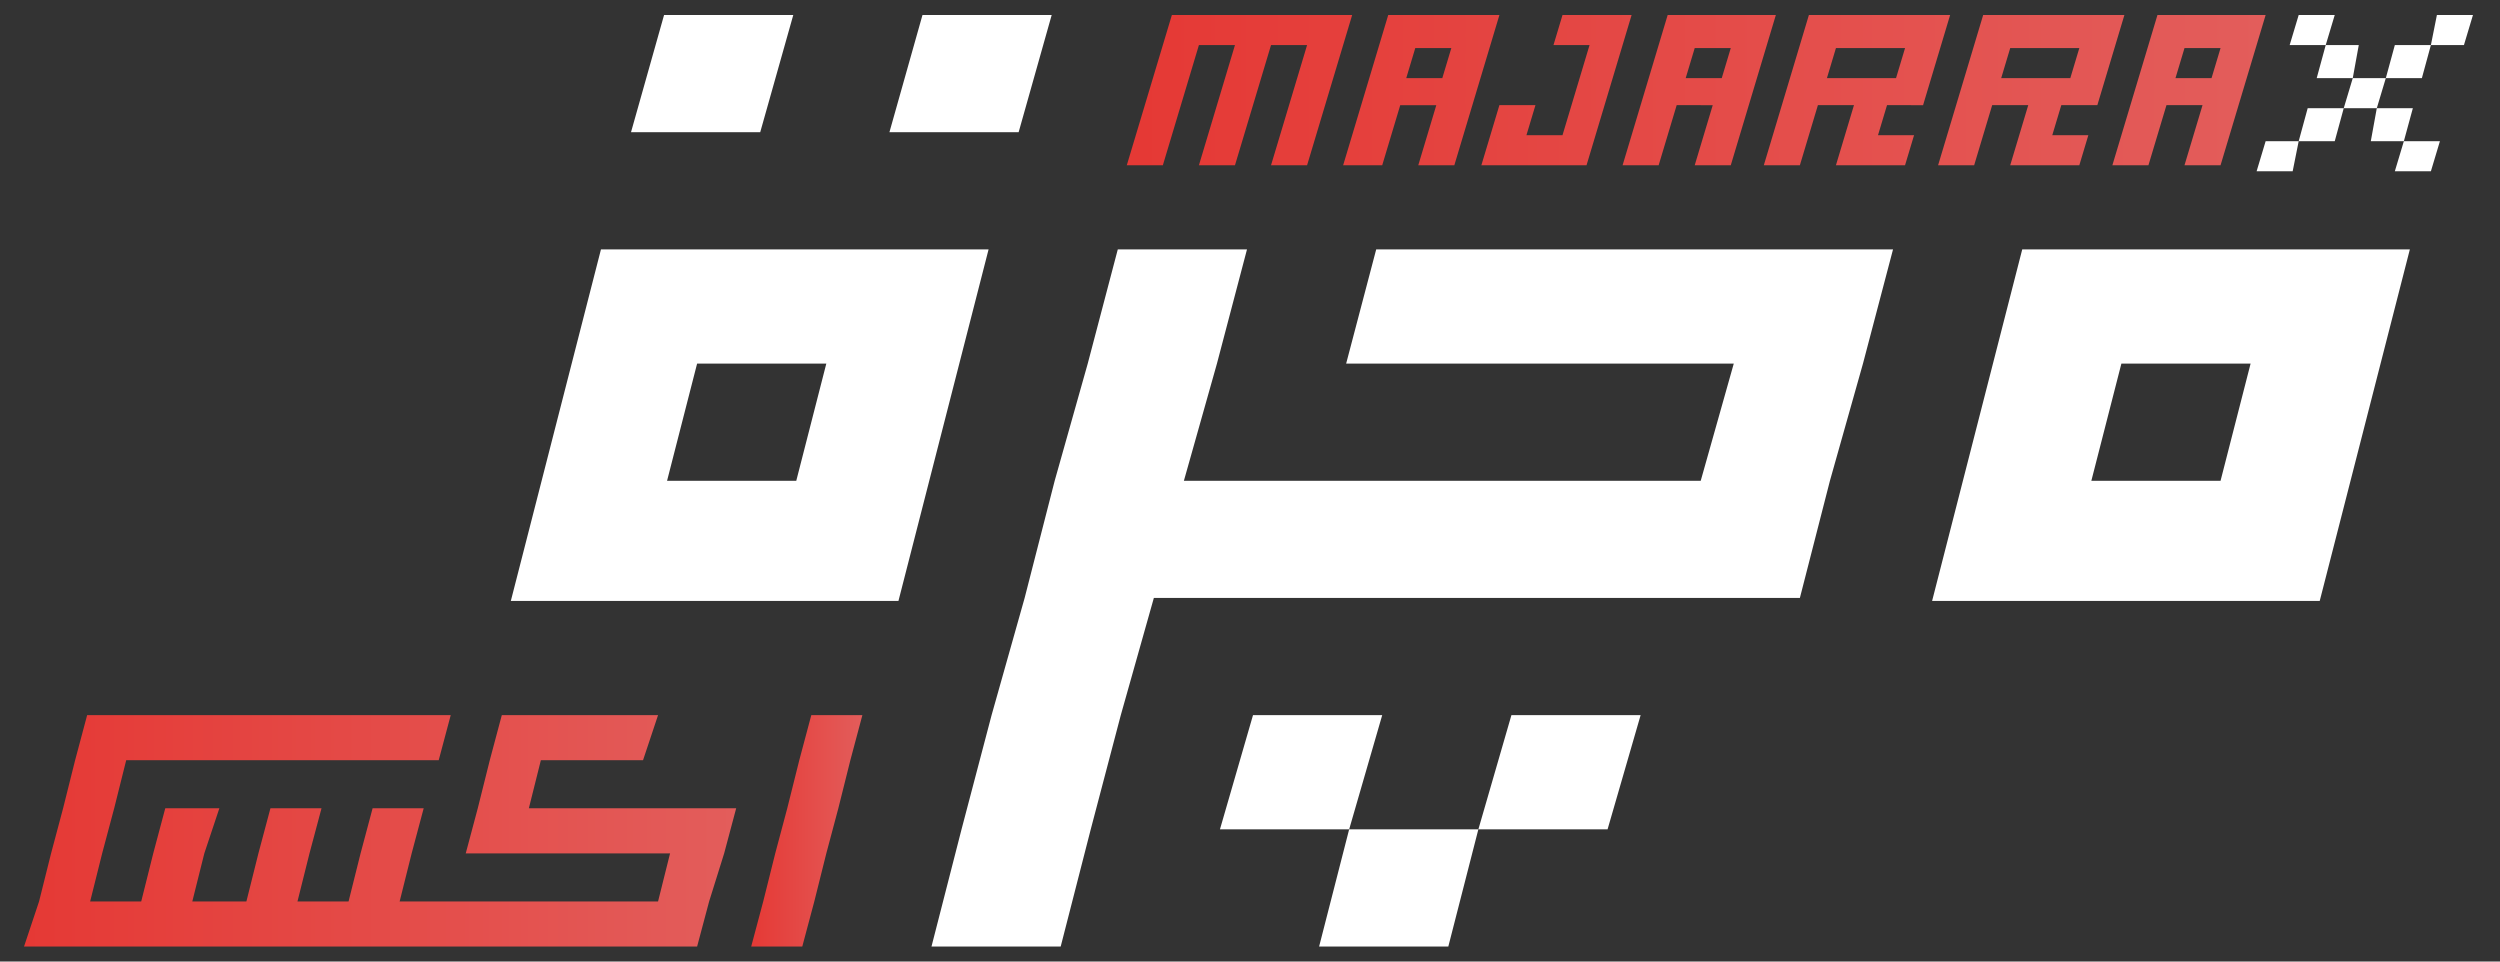 <?xml version="1.0" encoding="utf-8"?>
<!-- Generator: Adobe Illustrator 26.5.3, SVG Export Plug-In . SVG Version: 6.00 Build 0)  -->
<svg version="1.1" id="Layer_1" xmlns="http://www.w3.org/2000/svg" xmlns:xlink="http://www.w3.org/1999/xlink" x="0px" y="0px"
	 viewBox="0 0 83.2 32" style="enable-background:new 0 0 83.2 32;" xml:space="preserve">
<rect x="0" y="0" width="83.2" height="32" fill="#333333" stroke="none"/>
<style type="text/css">
	.st0{fill:#FFFFFF;}
	.st1{fill:url(#SVGID_1_);}
	.st2{fill:url(#SVGID_00000016790323201984880280000015214148251105185199_);}
	.st3{fill:url(#SVGID_00000148623436243267516880000018393845370067143333_);}
</style>
<g>
	<g>
		<path class="st0" d="M67.3,8.3l-1,3.9l-1,3.9l-1,3.9h4.3h8.6l1-3.9l1-3.9l1-3.9H67.3z M73.9,16h-4.3l1-3.9h4.3L73.9,16z"/>
		<polygon class="st0" points="63,8.3 62,12.1 60.9,16 59.9,19.9 38.4,19.9 37.3,23.8 36.3,27.6 35.3,31.5 31,31.5 32,27.6 33,23.8 
			34.1,19.9 35.1,16 36.2,12.1 37.2,8.3 41.5,8.3 40.5,12.1 39.4,16 56.6,16 57.7,12.1 44.8,12.1 45.8,8.3 		"/>
		<path class="st0" d="M20,8.3l-1,3.9l-1,3.9l-1,3.9h12.9l1-3.9l1-3.9l1-3.9H20z M26.5,16h-4.3l1-3.9h4.3L26.5,16z"/>
		<polygon class="st0" points="46,23.8 44.9,27.6 40.6,27.6 41.7,23.8 		"/>
		<polygon class="st0" points="54.6,23.8 53.5,27.6 49.2,27.6 50.3,23.8 		"/>
		<polygon class="st0" points="26.4,0.5 25.3,4.4 21,4.4 22.1,0.5 		"/>
		<polygon class="st0" points="35,0.5 33.9,4.4 29.6,4.4 30.7,0.5 		"/>
		<polygon class="st0" points="49.2,27.6 48.2,31.5 43.9,31.5 44.9,27.6 		"/>
		<g>
			<linearGradient id="SVGID_1_" gradientUnits="userSpaceOnUse" x1="24.953" y1="27.628" x2="28.75" y2="27.628">
				<stop  offset="0" style="stop-color:#E53935"/>
				<stop  offset="1" style="stop-color:#E35D5B"/>
			</linearGradient>
			<polygon class="st1" points="28.7,23.8 28.3,25.3 27.9,26.9 27.5,28.4 27.1,30 26.7,31.5 25,31.5 25.4,30 25.8,28.4 26.2,26.9 
				26.6,25.3 27,23.8 			"/>
			
				<linearGradient id="SVGID_00000101080914773088128360000007716201751878345140_" gradientUnits="userSpaceOnUse" x1="0.849" y1="27.628" x2="24.476" y2="27.628">
				<stop  offset="0" style="stop-color:#E53935"/>
				<stop  offset="1" style="stop-color:#E35D5B"/>
			</linearGradient>
			<polygon style="fill:url(#SVGID_00000101080914773088128360000007716201751878345140_);" points="24.5,26.9 24.1,28.4 23.6,30 
				23.2,31.5 0.8,31.5 1.3,30 1.7,28.4 2.1,26.9 2.5,25.3 2.9,23.8 15,23.8 14.6,25.3 4.2,25.3 3.8,26.9 3.4,28.4 3,30 4.7,30 
				5.1,28.4 5.5,26.9 7.3,26.9 6.8,28.4 6.4,30 8.2,30 8.6,28.4 9,26.9 10.7,26.9 10.3,28.4 9.9,30 11.6,30 12,28.4 12.4,26.9 
				14.1,26.9 13.7,28.4 13.3,30 21.9,30 22.3,28.4 15.5,28.4 15.9,26.9 16.3,25.3 16.7,23.8 21.9,23.8 21.4,25.3 18,25.3 17.6,26.9 
							"/>
		</g>
		<polygon class="st0" points="77.7,0.5 77.4,1.5 76.2,1.5 76.5,0.5 		"/>
		<polygon class="st0" points="82.3,0.5 82,1.5 80.9,1.5 81.1,0.5 		"/>
		<polygon class="st0" points="78.5,1.5 78.3,2.6 77.1,2.6 77.4,1.5 		"/>
		<polygon class="st0" points="80.9,1.5 80.6,2.6 79.4,2.6 79.7,1.5 		"/>
		<polygon class="st0" points="79.4,2.6 79.1,3.6 78,3.6 78.3,2.6 		"/>
		<g>
			
				<linearGradient id="SVGID_00000131351341721636594900000009132372360045557921_" gradientUnits="userSpaceOnUse" x1="37.833" y1="3.123" x2="75.337" y2="3.123">
				<stop  offset="0" style="stop-color:#E53935"/>
				<stop  offset="1" style="stop-color:#E35D5B"/>
			</linearGradient>
			<path style="fill:url(#SVGID_00000131351341721636594900000009132372360045557921_);" d="M46.2,0.5l-0.3,1l-0.3,1l-0.3,1l-0.3,1
				l-0.3,1H46l0.3-1l0.3-1h1.2l-0.3,1l-0.3,1h1.2l0.3-1l0.3-1l0.3-1l0.3-1l0.3-1H46.2z M48,2.6h-1.2l0.3-1h1.2L48,2.6z M60.2,0.5
				l-0.3,1l-0.3,1l-0.3,1l-0.3,1l-0.3,1h1.2l0.3-1l0.3-1h1.2l-0.3,1l-0.3,1h2.3l0.3-1h-1.2l0.3-1H64l0.3-1l0.3-1l0.3-1H60.2z
				 M63.1,2.6h-2.3l0.3-1h2.3L63.1,2.6z M45,0.5l-0.3,1l-0.3,1l-0.3,1l-0.3,1l-0.3,1h-1.2l0.3-1l0.3-1l0.3-1l0.3-1h-1.2l-0.3,1
				l-0.3,1l-0.3,1l-0.3,1h-1.2l0.3-1l0.3-1l0.3-1l0.3-1h-1.2l-0.3,1l-0.3,1l-0.3,1l-0.3,1h-1.2l0.3-1l0.3-1l0.3-1l0.3-1l0.3-1H45z
				 M54.3,0.5l-0.3,1l-0.3,1l-0.3,1l-0.3,1l-0.3,1h-3.5l0.3-1l0.3-1h1.2l-0.3,1h1.2l0.3-1l0.3-1l0.3-1h-1.2l0.3-1H54.3z M55.5,0.5
				l-0.3,1l-0.3,1l-0.3,1l-0.3,1l-0.3,1h1.2l0.3-1l0.3-1H57l-0.3,1l-0.3,1h1.2l0.3-1l0.3-1l0.3-1l0.3-1l0.3-1H55.5z M57.3,2.6h-1.2
				l0.3-1h1.2L57.3,2.6z M66,0.5l-0.3,1l-0.3,1l-0.3,1l-0.3,1l-0.3,1h1.2l0.3-1l0.3-1h1.2l-0.3,1l-0.3,1h2.3l0.3-1h-1.2l0.3-1h1.2
				l0.3-1l0.3-1l0.3-1H66z M68.9,2.6h-2.3l0.3-1h2.3L68.9,2.6z M71.8,0.5l-0.3,1l-0.3,1l-0.3,1l-0.3,1l-0.3,1h1.2l0.3-1l0.3-1h1.2
				l-0.3,1l-0.3,1h1.2l0.3-1l0.3-1l0.3-1l0.3-1l0.3-1H71.8z M73.6,2.6h-1.2l0.3-1h1.2L73.6,2.6z"/>
		</g>
		<polygon class="st0" points="80.3,3.6 80,4.7 78.9,4.7 79.1,3.6 		"/>
		<polygon class="st0" points="81.2,4.7 80.9,5.7 79.7,5.7 80,4.7 		"/>
		<polygon class="st0" points="78,3.6 77.7,4.7 76.5,4.7 76.8,3.6 		"/>
		<polygon class="st0" points="76.5,4.7 76.3,5.7 75.1,5.7 75.4,4.7 		"/>
	</g>
</g>
</svg>
